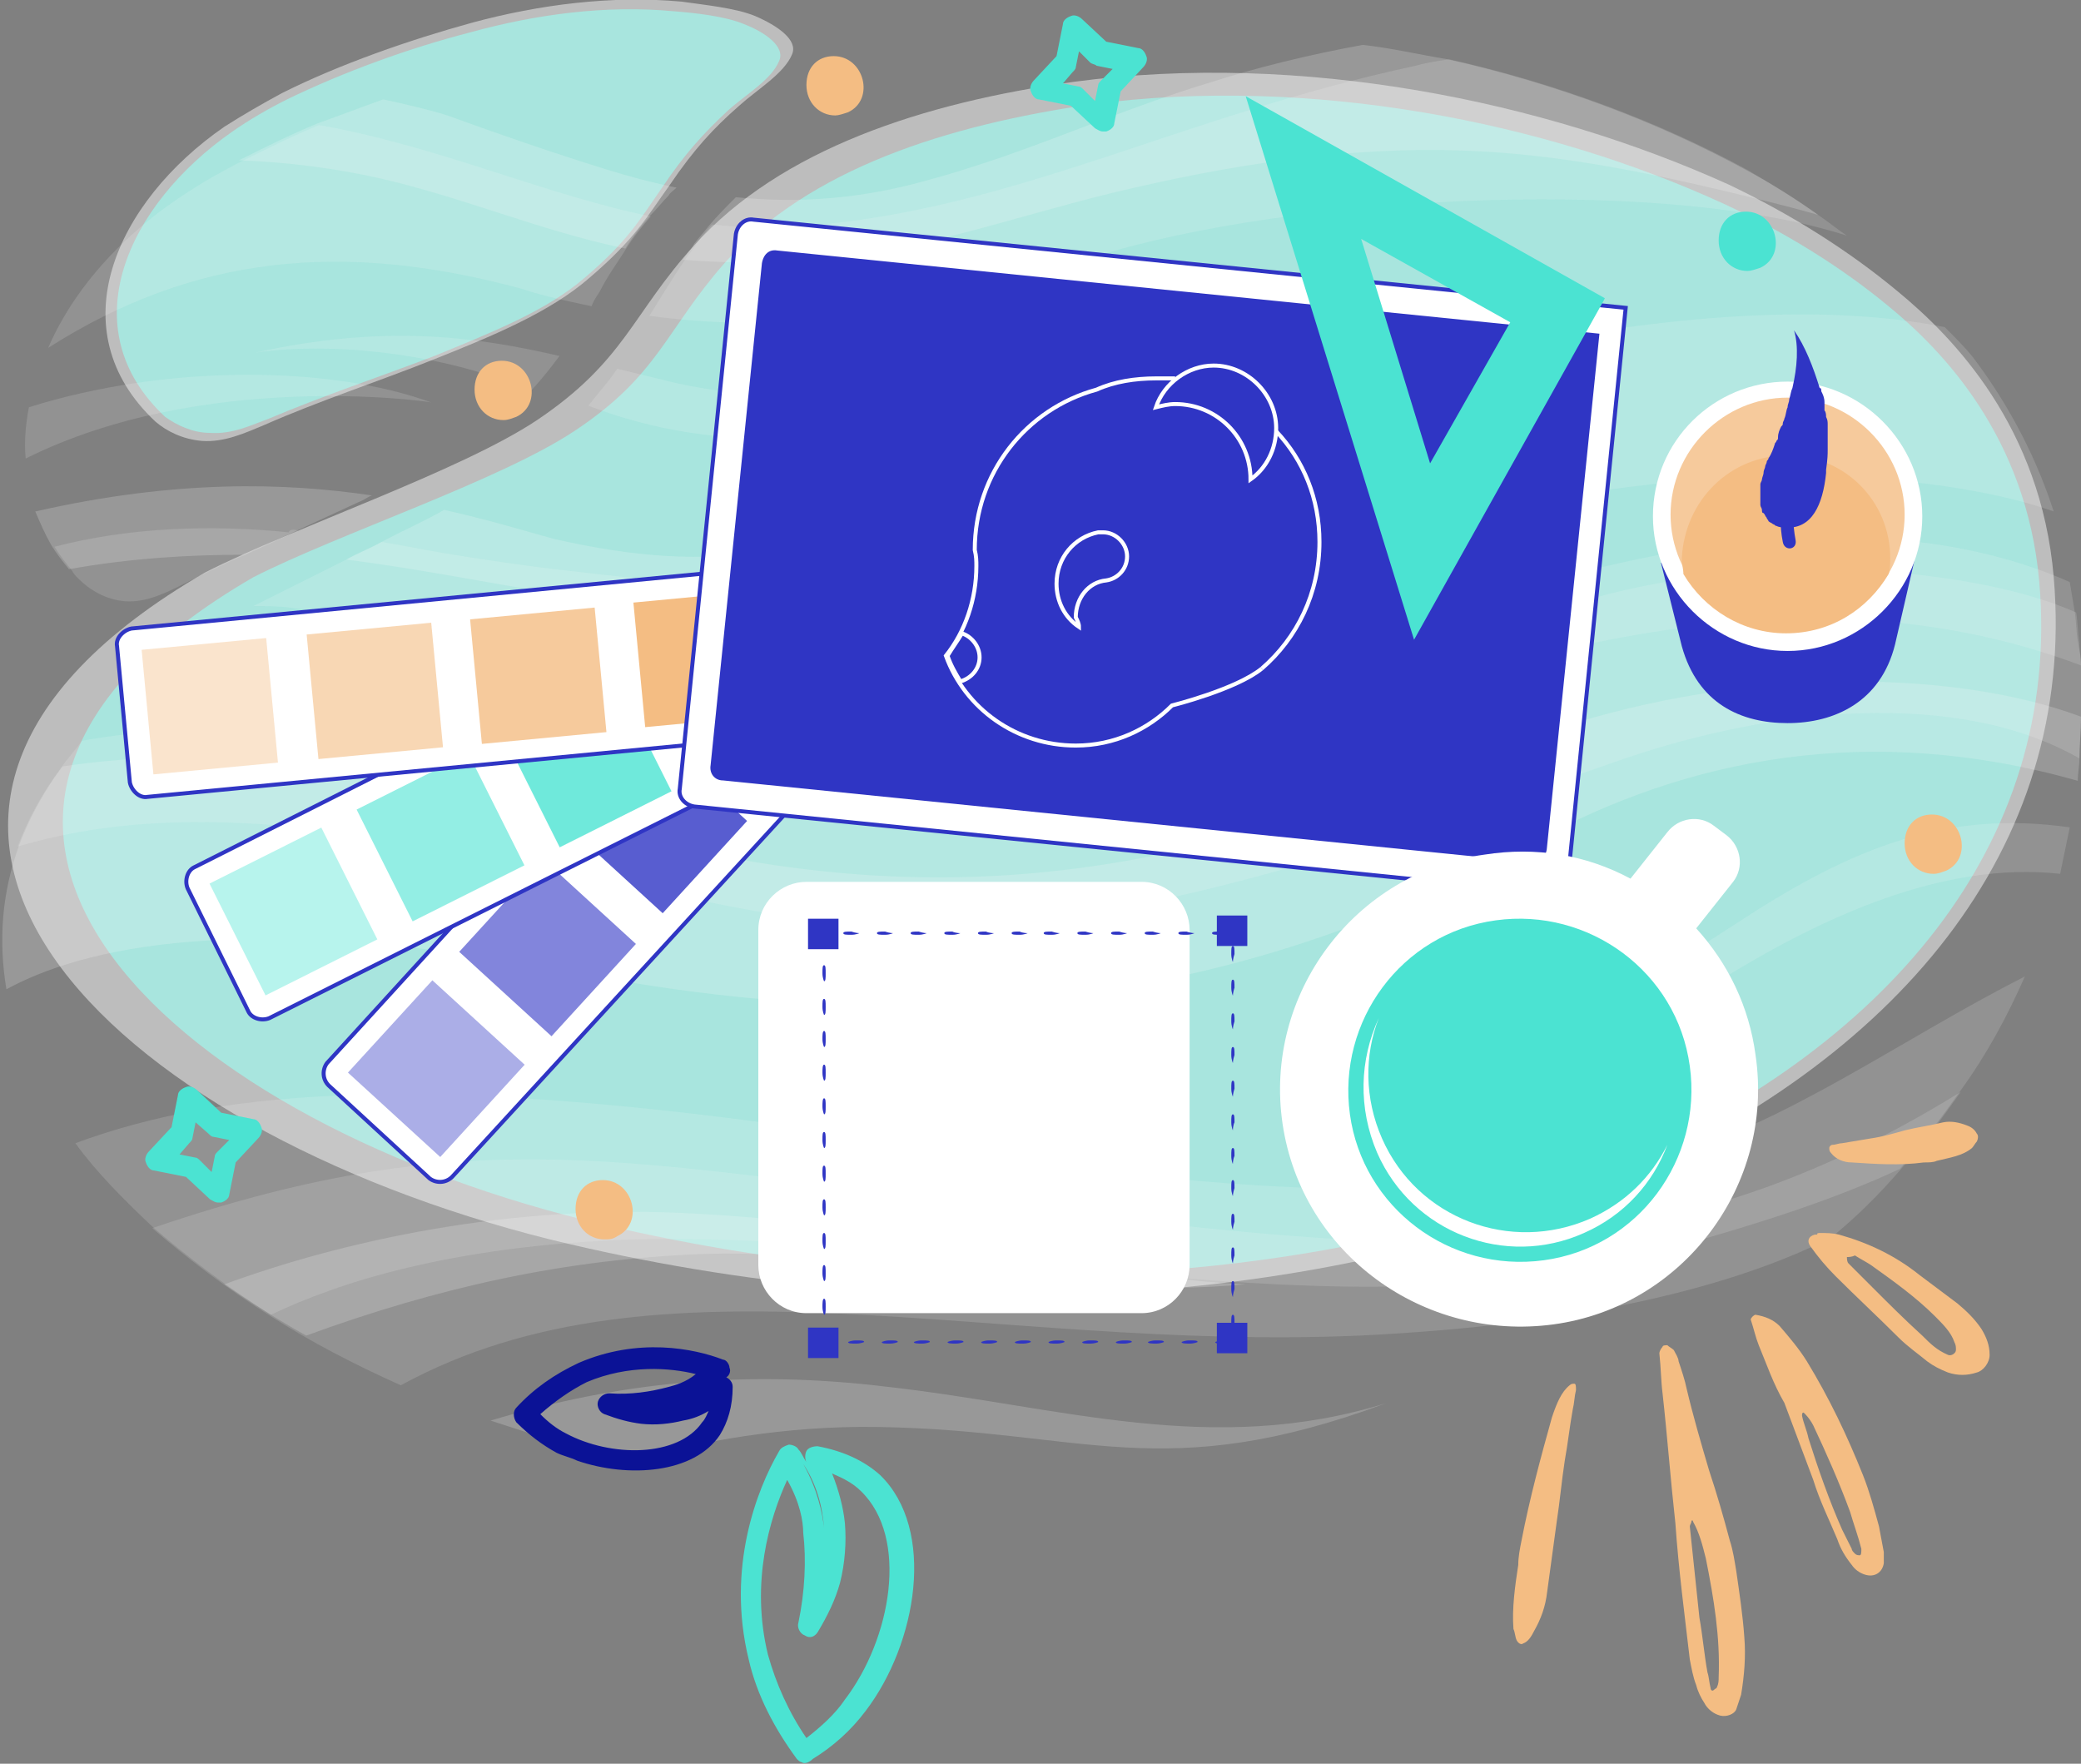 <svg xmlns="http://www.w3.org/2000/svg" xmlns:xlink="http://www.w3.org/1999/xlink" id="Calque_1" x="0px" y="0px" viewBox="0 0 129.8 110" style="enable-background:new 0 0 129.8 110;" xml:space="preserve">
<rect x="0" y="0" width="129.8" height="110" fill="#808080" stroke="none"/>
<style type="text/css">
	.st0{opacity:0.8;fill:#4BE3D2;}
	.st1{opacity:0.5;fill:#FBFBFB;}
	.st2{opacity:0.15;fill:#FBFBFB;}
	.st3{opacity:0.2;fill:#FBFBFB;}
	.st4{fill:#FFFFFF;stroke:#2F35C4;stroke-width:0.25;stroke-miterlimit:10;}
	.st5{opacity:0.4;fill:#2F35C4;}
	.st6{opacity:0.6;fill:#2F35C4;}
	.st7{opacity:0.8;fill:#2F35C4;}
	.st8{fill:#2F35C4;}
	.st9{opacity:0.4;fill:#4BE3D2;}
	.st10{opacity:0.6;fill:#4BE3D2;}
	.st11{fill:#4BE3D2;}
	.st12{opacity:0.4;fill:#F4BD83;}
	.st13{opacity:0.6;fill:#F4BD83;}
	.st14{opacity:0.8;fill:#F4BD83;}
	.st15{fill:#F4BD83;}
	.st16{fill:#FFFFFF;}
	.st17{fill:#2F35C4;stroke:#FFFFFF;stroke-width:0.25;stroke-miterlimit:10;}
	.st18{fill:none;stroke:#FFFFFF;stroke-width:0.25;stroke-miterlimit:10;}
	.st19{fill:none;stroke:#FFFFFF;stroke-width:0.25;stroke-miterlimit:10;stroke-dasharray:3,2;}
	.st20{fill-rule:evenodd;clip-rule:evenodd;fill:#FFFFFF;}
	.st21{fill-rule:evenodd;clip-rule:evenodd;fill:#4BE3D2;}
	.st22{fill-rule:evenodd;clip-rule:evenodd;fill:#2F35C4;}
	.st23{opacity:0.8;fill-rule:evenodd;clip-rule:evenodd;fill:#F4BD83;}
	.st24{fill-rule:evenodd;clip-rule:evenodd;fill:#F4BD83;}
	.st25{fill:#0B1296;}
</style>
<g>
	<path class="st0" d="M127.2,36.3c-0.8-9.1-6.1-14.5-9.4-17.2c-2.9-2.4-6.4-4.6-10.3-6.4c-11.1-5.1-25.7-8-39.4-6.2   c-9,1.3-17.6,4-22.9,9.9c-3.7,4.2-4.1,7-9.4,10.5c-4.7,3.1-14.7,6.4-20,9.1c-25.5,14.8-5.9,33.5,20.7,40.1   C83.1,87.6,130,69.1,127.2,36.3z M13.1,27c1.4,0.1,2.6-0.5,3.7-0.9c3.3-1.4,6.9-2.6,10.3-3.9c3.4-1.4,7-2.8,9.4-4.9   c2.7-2.3,3.4-3.6,4.8-5.6c1.4-2.1,2.6-3.4,4.1-4.8c1.1-1,2.7-1.9,3.2-3.1c0.4-0.9-0.9-1.8-2.2-2.3c-1.2-0.5-3.1-0.7-4.4-0.8   c-4.2-0.4-8.6,0.2-12.6,1.3c-3.9,1-8,2.5-11.5,4.2c-1.2,0.6-2.4,1.3-3.4,2c-6.6,4.6-10.1,12.3-4.2,17.8C11,26.5,12,27,13.1,27z"></path>
	<path class="st1" d="M128.1,36c-0.8-9.4-6.3-15-9.7-17.8c-3-2.5-6.6-4.8-10.6-6.7C96.3,6.3,81.2,3.2,67,5.1   c-9.4,1.3-18.3,4.2-23.7,10.2c-3.9,4.3-4.3,7.2-9.8,10.9c-4.8,3.2-15.2,6.7-20.7,9.5c-26.4,15.3-6.1,34.7,21.5,41.6   C82.5,89.1,131,70,128.1,36z M12.6,27.5c1.4,0.1,2.7-0.5,3.9-1c3.4-1.5,7.1-2.7,10.6-4.1c3.5-1.4,7.2-2.9,9.7-5.1   c2.8-2.4,3.5-3.7,5-5.8c1.5-2.2,2.7-3.5,4.3-4.9c1.1-1,2.8-2,3.3-3.2c0.4-0.9-0.9-1.8-2.3-2.4c-1.2-0.5-3.2-0.7-4.6-0.9   c-4.4-0.4-8.9,0.2-13,1.3C25.5,2.5,21.2,4,17.6,5.8c-1.3,0.7-2.5,1.4-3.6,2.1C7.2,12.6,3.6,20.6,9.7,26.3   C10.4,26.9,11.4,27.4,12.6,27.5z"></path>
	<g>
		<path class="st2" d="M18.6,33.1c-1.1,0.5-2.2,1-3.3,1.5c-1.2,0.5-2.4,1.1-3.6,1.7c-1.2,0.6-2.5,1.3-3.9,1.2    c-1.2-0.1-2.2-0.7-2.9-1.4c-0.2-0.2-0.3-0.3-0.4-0.5c-0.4-0.5-0.8-1-1.1-1.5c4.6-1.2,9.7-1.4,14.6-0.9C18.1,33,18.3,33,18.6,33.1z    "></path>
		<path class="st2" d="M128.1,31.9c-6.2-2.2-19.3-3.6-35.1,0c-30,6.9-39.6,14.7-59.6,9c-4.2-1.1-6.7-2-15.3-3    c-0.7-0.1-1.4-0.1-2.3-0.1c1.8-0.9,3.8-1.9,5.8-2.9c0.7-0.4,1.5-0.7,2.2-1.1c0.6,0.1,1.1,0.2,1.7,0.3c2.5,0.5,6.6,1.1,9.1,1.4    c4.4,0.5,7.8,1,12.1,0.6c7-0.5,15.4-4.8,24.3-7.9c8.8-3.2,33.6-11.1,50.3-7.8c0.6,0.6,1.2,1.2,1.7,1.8c0,0,0,0,0,0    C124.9,24.7,126.8,27.9,128.1,31.9z"></path>
		<path class="st3" d="M23.2,30.9c-0.3,0.1-0.5,0.3-0.8,0.4c-1.3,0.6-2.6,1.2-3.9,1.8c-1.1,0.5-2.2,1-3.3,1.5c-3.3,0-7,0.2-10.9,0.9    c-0.4-0.5-0.8-1-1.1-1.5c-0.4-0.7-0.7-1.4-1-2.1C11,29.9,17.8,30.1,23.2,30.9z"></path>
		<path class="st3" d="M84.4,24.1c-4.1,1.2-8.4,3-13,4.8c0,0,0,0,0,0c-3.6,1.5-7.8,3.2-12.9,5.3c-11.5,4.8-19.2,3.7-28.7,2    c-2.3-0.4-5.1-0.9-8.2-1.3c0.7-0.4,1.5-0.7,2.2-1.1c1.3-0.7,2.7-1.3,3.9-2c2.7,0.6,5,1.3,6.8,1.8c10.5,2.4,15.8,0.8,26.6-3.2    C71.9,26.5,84.1,24.1,84.4,24.1z"></path>
		<path class="st2" d="M126.3,60.9c-1.1,2.5-2.4,4.9-4,7.1v0c-1.2,1.7-2.4,3.3-3.8,4.9c-3.6,1.7-8.5,3.4-15.6,5.3    c-19.7,5.3-42-1.4-63.5-0.9C28.1,77.7,21.1,80,16.9,82c-2.7-1.7-5.2-3.6-7.4-5.5c-1.8-1.7-3.5-3.4-4.8-5.2    c9.2-3.4,22.3-4.6,50.4-0.2c16.6,2.6,33.4,4.8,48.6,1.1C111.1,70.3,118.6,64.8,126.3,60.9z"></path>
		<path class="st3" d="M129.8,44.7c0,0.9-0.1,1.8-0.1,2.6c0,0.5-0.1,0.9-0.1,1.4c-13-3.7-24.4-1.4-33.9,3.8    c-14.6,8-33,13.3-59.6,8.2c-21.3-4.1-31.1-1.5-35.7,1c-0.5-3-0.3-6,0.8-9c0.6-1.6,1.5-3.3,2.7-4.9c6.8-1,17.4-1.2,31.5,3.2    c26.5,8.1,42.5,1.4,60.4-5.1C107.8,41.6,121.5,41.6,129.8,44.7z"></path>
		<path class="st2" d="M129.8,44.7c0,0.9-0.1,1.8-0.1,2.6c-7.5-4.3-19.1-3.3-29.2,0.3c-28.3,9.9-39.6,12.2-56.6,8.6    c-17.9-3.8-31-6.9-42.8-3.4c0.6-1.6,1.5-3.3,2.7-4.9c0.4-0.6,0.9-1.1,1.3-1.7v0c14.4-2.5,31,1,44.1,2.6c4.7,0.6,8.9,0.9,12.4,0.7    c15.1-1,20.5-7.3,37.8-12.2c10.7-3,23.8-1.9,30.1,0.9c0.1,0.6,0.1,1.3,0.2,1.9c0,0.5,0.1,0.9,0.1,1.4    C129.8,42.6,129.8,43.6,129.8,44.7z"></path>
		<path class="st2" d="M129.8,41.5C110.7,34.3,91,42,74.5,47.6c-14.8,5-23.2,2.2-25.4,1.2c-0.4-0.2-0.6-0.3-0.6-0.3    c16.2,3.4,28.9-5.6,42-10.3c11.7-4.2,26.8-7.1,38.6-1.9c0.1,0.6,0.2,1.2,0.3,1.8c0.1,0.6,0.1,1.3,0.2,1.9    C129.7,40.6,129.8,41,129.8,41.5z"></path>
		<path class="st2" d="M122.3,68.1c-1.2,1.7-2.4,3.3-3.8,4.9c-1.3,1.5-2.7,2.9-4.3,4.2c-5.8,2.9-14.9,5.4-29.4,6.1    c-23.3,1-43.7-5.7-59.8,3.1c-2.9-1.3-5.6-2.7-8.1-4.3c-2.7-1.7-5.2-3.6-7.4-5.5c20.5-7,30-3.9,53-1.4    C85.6,77.7,101.8,80.8,122.3,68.1z"></path>
		<path class="st3" d="M77.7,80.1c-8.2-0.3-19.7-3.6-34.2-4.4C31.7,75,21.1,77.5,14,80.1c1.6,1.1,3.3,2.2,5.1,3.2    c8.2-3,16.2-4.8,25-5.1C54.6,77.9,65.6,81.2,77.7,80.1z"></path>
		<path class="st2" d="M34.9,22.2c-0.6,0.8-0.9,1.2-1.8,2.2c-4.6-2.1-11.8-3.2-17.2-2.4C24,20.2,29.7,21,34.9,22.2z"></path>
		<path class="st2" d="M78,17.6c-6.6,0-12.5,6.1-23.8,8.9c-6.3,1.6-12.6,0.7-17.5-1.2c0.7-0.9,1.2-1.4,1.8-2.3    c1.2,0.3,2.5,0.6,3.7,0.9c8.4,1.8,11.3-0.2,22.1-4S78,17.6,78,17.6z"></path>
		<path class="st3" d="M37.6,10.5c1.6,0.5,3.1,0.9,4.6,1.2c-0.2,0.2-0.4,0.3-0.5,0.5c-0.4,0.4-0.7,0.8-1.1,1.2    c-0.6,0.7-1.1,1.3-1.6,2.1c-5.3-1.1-10.1-3.2-15.4-4.4c-2.7-0.6-5.7-1-8.7-1.1c1.6-0.8,3.2-1.6,4.9-2.3c1.4-0.5,2.7-1,4.1-1.5    c1.4,0.3,2.7,0.6,4,1C31.2,8.4,34.4,9.5,37.6,10.5z"></path>
		<path class="st3" d="M113.4,13.4c-2.1-0.6-4.2-1.1-6.3-1.6c-5.1-1.2-10.3-2.2-15.6-2.4c-7.5-0.3-14.9,0.9-22,2.6    c-6.6,1.6-12.7,3.9-19.7,4.3c-2.4,0.1-4.8,0.1-7.2-0.1c0.2-0.3,0.5-0.6,0.7-1c0.3-0.4,0.6-0.7,0.9-1.1c0.5-0.6,1.1-1.2,1.7-1.8    c4,0.4,7.9,0.1,12.1-1.1c1.5-0.4,3-0.9,4.5-1.4c4.3-1.5,8.5-3.3,12.8-4.6c3.1-1,6.4-1.8,9.7-2.4c1.8,0.2,3.5,0.6,5.3,0.9    c6.7,1.5,13.1,3.9,18.6,6.9C110.6,11.5,112,12.4,113.4,13.4z"></path>
		<path class="st2" d="M40.6,13.5c-0.6,0.7-1.1,1.3-1.6,2.1c-0.5,0.8-1.1,1.6-1.6,2.6c-0.2,0.3-0.4,0.6-0.5,0.9    c-1.4-0.3-2.9-0.6-4.4-1.1C21.4,15,12.1,15.9,3,21.7c1.3-3,3.5-5.7,6.2-7.9c1.1-0.9,2.3-1.7,3.6-2.5c0.7-0.4,1.4-0.8,2.2-1.2    c1.6-0.8,3.2-1.6,4.9-2.3C27.3,9.1,33.8,12.1,40.6,13.5z"></path>
		<path class="st2" d="M115.2,14.7c-12.1-3.9-36.4-2.4-48.1,1.7c-9,3.2-17.6,4.5-26.6,3.3c0.7-1.1,1.4-2.3,2.3-3.6    c0.2-0.3,0.5-0.6,0.7-1c0.3-0.4,0.6-0.7,0.9-1.1c1.9,0.2,3.8,0.3,5.7,0.1c13.2-1,23.3-6.8,38.2-10c0.7-0.2,1.4-0.3,2.1-0.4    c6.7,1.5,13.1,3.9,18.6,6.9c1.5,0.9,3,1.8,4.4,2.8C114,13.8,114.6,14.3,115.2,14.7z"></path>
		<path class="st2" d="M129.1,51.6c-0.2,1-0.4,1.9-0.6,2.9c-7.3-0.8-14.8,2.7-21,6.5c-9.4,5.8-18.2,3.9-18.2,3.9    c9.6-0.6,12.1-2.9,19.3-7.5C115.5,52.9,121.4,50.5,129.1,51.6z"></path>
		<path class="st3" d="M86.5,87.5c-14,5.2-18.9,1.7-31.7,1.5c-5.8-0.1-11.2,0.9-15.5,2.1c0,0,0,0,0,0c-1.7-0.4-3.3-0.9-5-1.3    c-1.2-0.4-2.5-0.8-3.7-1.2c8-2.4,15.8-3.2,24.8-2.1C66.1,87.7,75.6,90.9,86.5,87.5z"></path>
		<path class="st2" d="M26.9,25.1c-0.4-0.1-14.3-2-25.3,3.5c-0.1-1.1,0-2.1,0.2-3.2v0C10.4,22.7,20.6,22.8,26.9,25.1z"></path>
	</g>
	<g>
		<g>
			<g>
				<g>
					<path class="st4" d="M47.8,36.3l7.1,6.5c0.4,0.4,0.4,1,0.1,1.4L28.2,73.4c-0.4,0.4-1,0.4-1.4,0.1l-6.3-5.8       c-0.4-0.4-0.4-1-0.1-1.4L47.8,36.3z"></path>
				</g>
				
					<rect x="23.3" y="62.7" transform="matrix(-0.738 -0.675 0.675 -0.738 2.332 134.161)" class="st5" width="7.8" height="7.8"></rect>
				
					<rect x="30.2" y="55.1" transform="matrix(-0.738 -0.675 0.675 -0.738 19.495 125.678)" class="st6" width="7.8" height="7.8"></rect>
				
					<rect x="37.2" y="47.6" transform="matrix(-0.738 -0.675 0.675 -0.738 36.658 117.196)" class="st7" width="7.8" height="7.8"></rect>
				
					<rect x="44.1" y="40" transform="matrix(-0.738 -0.675 0.675 -0.738 53.822 108.713)" class="st8" width="7.8" height="7.8"></rect>
			</g>
		</g>
		<g>
			<g>
				<g>
					<path class="st4" d="M48.4,35.8l4.3,8.6c0.2,0.5,0,1.1-0.4,1.3L16.8,63.5c-0.5,0.2-1.1,0-1.3-0.4l-3.8-7.7       c-0.2-0.5,0-1.1,0.4-1.3L48.4,35.8z"></path>
				</g>
				
					<rect x="14.4" y="52.9" transform="matrix(-0.448 -0.894 0.894 -0.448 -24.279 98.655)" class="st9" width="7.8" height="7.8"></rect>
				
					<rect x="23.6" y="48.3" transform="matrix(-0.448 -0.894 0.894 -0.448 -6.87 100.201)" class="st10" width="7.8" height="7.8"></rect>
				
					<rect x="32.8" y="43.7" transform="matrix(-0.448 -0.894 0.894 -0.448 10.538 101.747)" class="st0" width="7.8" height="7.8"></rect>
				
					<rect x="41.9" y="39.1" transform="matrix(-0.448 -0.894 0.894 -0.448 27.946 103.293)" class="st11" width="7.8" height="7.8"></rect>
			</g>
		</g>
		<g>
			<g>
				<g>
					<path class="st4" d="M48.8,35.3l0.9,9.5c0.1,0.5-0.4,1-0.9,1.1L9.2,49.7c-0.5,0.1-1-0.4-1.1-0.9l-0.8-8.5       c-0.1-0.5,0.4-1,0.9-1.1L48.8,35.3z"></path>
				</g>
				
					<rect x="9.2" y="40.1" transform="matrix(-9.429130e-02 -0.996 0.996 -9.429130e-02 -29.503 61.242)" class="st12" width="7.8" height="7.8"></rect>
				
					<rect x="19.4" y="39.2" transform="matrix(-9.429139e-02 -0.996 0.996 -9.429139e-02 -17.351 70.361)" class="st13" width="7.8" height="7.8"></rect>
				
					<rect x="29.6" y="38.2" transform="matrix(-9.428870e-02 -0.996 0.996 -9.428870e-02 -5.199 79.48)" class="st14" width="7.8" height="7.8"></rect>
				
					<rect x="39.9" y="37.2" transform="matrix(-9.429139e-02 -0.996 0.996 -9.429139e-02 6.954 88.599)" class="st15" width="7.8" height="7.8"></rect>
			</g>
		</g>
	</g>
	<g>
		<g>
			<g>
				<g>
					
						<rect x="44.2" y="16.5" transform="matrix(0.995 0.101 -0.101 0.995 3.875 -7.087)" class="st16" width="55.3" height="36.4"></rect>
					<path class="st4" d="M42.4,49.2l3.5-34.6c0.1-0.6,0.6-1,1.1-0.9l54.4,5.5l-3.6,35.6c-0.1,0.6-0.6,1-1.1,0.9l-53.4-5.4       C42.7,50.2,42.3,49.7,42.4,49.2z"></path>
				</g>
				<path class="st17" d="M44.2,47.7l3.2-31.3c0.1-0.6,0.5-1,1.1-0.9l51.4,5.2l-3.3,32.3c-0.1,0.6-0.5,1-1.1,0.9l-50.4-5.1      C44.5,48.8,44.1,48.3,44.2,47.7z"></path>
			</g>
		</g>
		<g>
			<path class="st11" d="M88.2,39.4l11.6-20.7L78,6.5L88.2,39.4z M89.2,29.4l-4.6-15l9.9,5.6L89.2,29.4z"></path>
			<path class="st11" d="M88.2,39.9L77.7,6l22.4,12.6l-0.1,0.2L88.2,39.9z M78.4,6.9l9.9,32l11.3-20.1L78.4,6.9z M89.2,29.9L84.2,14     l10.5,5.9L89.2,29.9z M84.9,14.9l4.3,14l5-8.8L84.9,14.9z"></path>
		</g>
		<g>
			<g>
				<g>
					<path class="st18" d="M79.6,26.9c1.7,1.8,2.7,4.2,2.7,6.9c0,3.2-1.4,6-3.6,7.9"></path>
					<path class="st18" d="M78.7,41.7C77.1,43,73.1,44,73.1,44c-1.5,1.5-3.6,2.5-6,2.5c-3.7,0-6.9-2.3-8.1-5.6l0,0       c1.2-1.5,1.9-3.5,1.9-5.6c0-0.3,0-0.6-0.1-1c0-4.8,3.2-8.8,7.6-10c1.1-0.5,2.4-0.7,3.7-0.7c0.3,0,0.8,0,1.2,0"></path>
				</g>
				<path class="st19" d="M62.2,33.9"></path>
				<path class="st18" d="M60,39.5c0.6,0.2,1.1,0.8,1.1,1.5c0,0.7-0.5,1.3-1.2,1.5c-0.3-0.5-0.6-1-0.8-1.6l0,0      C59.4,40.4,59.7,40,60,39.5z"></path>
				<path class="st18" d="M72.1,25.4c0.5-1.5,2-2.6,3.6-2.6c2.1,0,3.9,1.8,3.9,3.9c0,1.3-0.6,2.5-1.6,3.2c0-2.6-2.1-4.7-4.7-4.7      C72.9,25.2,72.5,25.3,72.1,25.4z"></path>
				<path class="st18" d="M67.3,39.1c-0.9-0.6-1.4-1.6-1.4-2.7c0-1.6,1.1-2.9,2.6-3.2c0,0,0.2,0,0.3,0c0.8,0,1.5,0.7,1.5,1.5      c0,0.8-0.6,1.4-1.3,1.5c-1.1,0.1-1.9,1.1-1.9,2.3C67.2,38.7,67.3,38.9,67.3,39.1z"></path>
			</g>
		</g>
	</g>
	<g>
		<path class="st16" d="M71.2,81.9H50.3c-1.7,0-3-1.4-3-3V58c0-1.7,1.4-3,3-3h20.9c1.7,0,3,1.4,3,3v20.9    C74.2,80.5,72.9,81.9,71.2,81.9z"></path>
	</g>
	<g>
		<g>
			<g>
				<g>
					<path class="st8" d="M75.8,83.7c0,0,0.2-0.1,0.5-0.1c0.3,0,0.5,0,0.5,0.1c0,0-0.2,0.1-0.5,0.1C76,83.8,75.8,83.8,75.8,83.7z"></path>
				</g>
			</g>
			<g>
				<g>
					<path class="st8" d="M73.7,83.7c0,0,0.2-0.1,0.5-0.1c0.3,0,0.5,0,0.5,0.1c0,0-0.2,0.1-0.5,0.1C74,83.8,73.7,83.8,73.7,83.7z"></path>
				</g>
			</g>
			<g>
				<g>
					<path class="st8" d="M71.6,83.7c0,0,0.2-0.1,0.5-0.1c0.3,0,0.5,0,0.5,0.1c0,0-0.2,0.1-0.5,0.1C71.9,83.8,71.6,83.8,71.6,83.7z"></path>
				</g>
			</g>
			<g>
				<g>
					<path class="st8" d="M69.6,83.7c0,0,0.2-0.1,0.5-0.1c0.3,0,0.5,0,0.5,0.1c0,0-0.2,0.1-0.5,0.1C69.8,83.8,69.6,83.8,69.6,83.7z"></path>
				</g>
			</g>
			<g>
				<g>
					<path class="st8" d="M67.5,83.7c0,0,0.2-0.1,0.5-0.1c0.3,0,0.5,0,0.5,0.1c0,0-0.2,0.1-0.5,0.1C67.7,83.8,67.5,83.8,67.5,83.7z"></path>
				</g>
			</g>
			<g>
				<g>
					<path class="st8" d="M65.4,83.7c0,0,0.2-0.1,0.5-0.1c0.3,0,0.5,0,0.5,0.1c0,0-0.2,0.1-0.5,0.1C65.6,83.8,65.4,83.8,65.4,83.7z"></path>
				</g>
			</g>
			<g>
				<g>
					<path class="st8" d="M63.3,83.7c0,0,0.2-0.1,0.5-0.1c0.3,0,0.5,0,0.5,0.1c0,0-0.2,0.1-0.5,0.1C63.5,83.8,63.3,83.8,63.3,83.7z"></path>
				</g>
			</g>
			<g>
				<g>
					<path class="st8" d="M61.2,83.7c0,0,0.2-0.1,0.5-0.1c0.3,0,0.5,0,0.5,0.1c0,0-0.2,0.1-0.5,0.1C61.4,83.8,61.2,83.8,61.2,83.7z"></path>
				</g>
			</g>
			<g>
				<g>
					<path class="st8" d="M59.1,83.7c0,0,0.2-0.1,0.5-0.1c0.3,0,0.5,0,0.5,0.1c0,0-0.2,0.1-0.5,0.1C59.4,83.8,59.1,83.8,59.1,83.7z"></path>
				</g>
			</g>
			<g>
				<g>
					<path class="st8" d="M57,83.7c0,0,0.2-0.1,0.5-0.1c0.3,0,0.5,0,0.5,0.1c0,0-0.2,0.1-0.5,0.1C57.3,83.8,57,83.8,57,83.7z"></path>
				</g>
			</g>
			<g>
				<g>
					<path class="st8" d="M55,83.7c0,0,0.2-0.1,0.5-0.1c0.3,0,0.5,0,0.5,0.1c0,0-0.2,0.1-0.5,0.1C55.2,83.8,55,83.8,55,83.7z"></path>
				</g>
			</g>
			<g>
				<g>
					<path class="st8" d="M52.9,83.7c0,0,0.2-0.1,0.5-0.1c0.3,0,0.5,0,0.5,0.1c0,0-0.2,0.1-0.5,0.1C53.1,83.8,52.9,83.8,52.9,83.7z"></path>
				</g>
			</g>
			<g>
				<g>
					<path class="st8" d="M51.4,83.1c0.1,0,0.1,0.2,0.1,0.5c0,0,0,0.1,0,0.1l-0.1-0.1c0.3,0,0.4,0,0.4,0.1c0,0-0.2,0.1-0.4,0.1       l-0.1,0l0-0.1c0,0,0-0.1,0-0.1C51.3,83.4,51.3,83.1,51.4,83.1z"></path>
				</g>
			</g>
			<g>
				<g>
					<path class="st8" d="M51.4,81c0.1,0,0.1,0.2,0.1,0.5c0,0.3,0,0.5-0.1,0.5c0,0-0.1-0.2-0.1-0.5C51.3,81.3,51.3,81,51.4,81z"></path>
				</g>
			</g>
			<g>
				<g>
					<path class="st8" d="M51.4,78.9c0.1,0,0.1,0.2,0.1,0.5c0,0.3,0,0.5-0.1,0.5c0,0-0.1-0.2-0.1-0.5C51.3,79.2,51.3,78.9,51.4,78.9       z"></path>
				</g>
			</g>
			<g>
				<g>
					<path class="st8" d="M51.4,76.9c0.1,0,0.1,0.2,0.1,0.5c0,0.3,0,0.5-0.1,0.5c0,0-0.1-0.2-0.1-0.5C51.3,77.1,51.3,76.9,51.4,76.9       z"></path>
				</g>
			</g>
			<g>
				<g>
					<path class="st8" d="M51.4,74.8c0.1,0,0.1,0.2,0.1,0.5c0,0.3,0,0.5-0.1,0.5c0,0-0.1-0.2-0.1-0.5C51.3,75,51.3,74.8,51.4,74.8z"></path>
				</g>
			</g>
			<g>
				<g>
					<path class="st8" d="M51.4,72.7c0.1,0,0.1,0.2,0.1,0.5c0,0.3,0,0.5-0.1,0.5c0,0-0.1-0.2-0.1-0.5C51.3,72.9,51.3,72.7,51.4,72.7       z"></path>
				</g>
			</g>
			<g>
				<g>
					<path class="st8" d="M51.4,70.6c0.1,0,0.1,0.2,0.1,0.5c0,0.3,0,0.5-0.1,0.5c0,0-0.1-0.2-0.1-0.5C51.3,70.8,51.3,70.6,51.4,70.6       z"></path>
				</g>
			</g>
			<g>
				<g>
					<path class="st8" d="M51.4,68.5c0.1,0,0.1,0.2,0.1,0.5c0,0.3,0,0.5-0.1,0.5c0,0-0.1-0.2-0.1-0.5C51.3,68.8,51.3,68.5,51.4,68.5       z"></path>
				</g>
			</g>
			<g>
				<g>
					<path class="st8" d="M51.4,66.4c0.1,0,0.1,0.2,0.1,0.5c0,0.3,0,0.5-0.1,0.5c0,0-0.1-0.2-0.1-0.5C51.3,66.7,51.3,66.4,51.4,66.4       z"></path>
				</g>
			</g>
			<g>
				<g>
					<path class="st8" d="M51.4,64.3c0.1,0,0.1,0.2,0.1,0.5c0,0.3,0,0.5-0.1,0.5c0,0-0.1-0.2-0.1-0.5C51.3,64.6,51.3,64.3,51.4,64.3       z"></path>
				</g>
			</g>
			<g>
				<g>
					<path class="st8" d="M51.4,62.3c0.1,0,0.1,0.2,0.1,0.5c0,0.3,0,0.5-0.1,0.5c0,0-0.1-0.2-0.1-0.5C51.3,62.5,51.3,62.3,51.4,62.3       z"></path>
				</g>
			</g>
			<g>
				<g>
					<path class="st8" d="M51.4,60.2c0.1,0,0.1,0.2,0.1,0.5c0,0.3,0,0.5-0.1,0.5c0,0-0.1-0.2-0.1-0.5C51.3,60.4,51.3,60.2,51.4,60.2       z"></path>
				</g>
			</g>
			<g>
				<g>
					<path class="st8" d="M51.5,58.2c0,0-0.1,0-0.2,0.1L51.5,58.2c-0.1,0.1-0.1,0.2-0.1,0.4c0,0.3,0,0.5-0.1,0.5       c0,0-0.1-0.2-0.1-0.5c0-0.1,0-0.3,0-0.4l0-0.1l0.1,0C51.5,58.2,51.5,58.2,51.5,58.2z"></path>
				</g>
			</g>
			<g>
				<g>
					<path class="st8" d="M53.6,58.2c0,0-0.2,0.1-0.5,0.1c-0.3,0-0.5,0-0.5-0.1c0-0.1,0.2-0.1,0.5-0.1       C53.4,58.2,53.6,58.2,53.6,58.2z"></path>
				</g>
			</g>
			<g>
				<g>
					<path class="st8" d="M55.7,58.2c0,0-0.2,0.1-0.5,0.1c-0.3,0-0.5,0-0.5-0.1c0-0.1,0.2-0.1,0.5-0.1       C55.5,58.2,55.7,58.2,55.7,58.2z"></path>
				</g>
			</g>
			<g>
				<g>
					<path class="st8" d="M57.8,58.2c0,0-0.2,0.1-0.5,0.1c-0.3,0-0.5,0-0.5-0.1c0-0.1,0.2-0.1,0.5-0.1       C57.6,58.2,57.8,58.2,57.8,58.2z"></path>
				</g>
			</g>
			<g>
				<g>
					<path class="st8" d="M59.9,58.2c0,0-0.2,0.1-0.5,0.1c-0.3,0-0.5,0-0.5-0.1c0-0.1,0.2-0.1,0.5-0.1       C59.6,58.2,59.9,58.2,59.9,58.2z"></path>
				</g>
			</g>
			<g>
				<g>
					<path class="st8" d="M62,58.2c0,0-0.2,0.1-0.5,0.1c-0.3,0-0.5,0-0.5-0.1c0-0.1,0.2-0.1,0.5-0.1C61.7,58.2,62,58.2,62,58.2z"></path>
				</g>
			</g>
			<g>
				<g>
					<path class="st8" d="M64.1,58.2c0,0-0.2,0.1-0.5,0.1c-0.3,0-0.5,0-0.5-0.1c0-0.1,0.2-0.1,0.5-0.1       C63.8,58.2,64.1,58.2,64.1,58.2z"></path>
				</g>
			</g>
			<g>
				<g>
					<path class="st8" d="M66.1,58.2c0,0-0.2,0.1-0.5,0.1c-0.3,0-0.5,0-0.5-0.1c0-0.1,0.2-0.1,0.5-0.1       C65.9,58.2,66.1,58.2,66.1,58.2z"></path>
				</g>
			</g>
			<g>
				<g>
					<path class="st8" d="M68.2,58.2c0,0-0.2,0.1-0.5,0.1c-0.3,0-0.5,0-0.5-0.1c0-0.1,0.2-0.1,0.5-0.1C68,58.2,68.2,58.2,68.2,58.2z       "></path>
				</g>
			</g>
			<g>
				<g>
					<path class="st8" d="M70.3,58.2c0,0-0.2,0.1-0.5,0.1c-0.3,0-0.5,0-0.5-0.1c0-0.1,0.2-0.1,0.5-0.1       C70.1,58.2,70.3,58.2,70.3,58.2z"></path>
				</g>
			</g>
			<g>
				<g>
					<path class="st8" d="M72.4,58.2c0,0-0.2,0.1-0.5,0.1c-0.3,0-0.5,0-0.5-0.1c0-0.1,0.2-0.1,0.5-0.1       C72.2,58.2,72.4,58.2,72.4,58.2z"></path>
				</g>
			</g>
			<g>
				<g>
					<path class="st8" d="M74.5,58.2c0,0-0.2,0.1-0.5,0.1c-0.3,0-0.5,0-0.5-0.1c0-0.1,0.2-0.1,0.5-0.1       C74.3,58.2,74.5,58.2,74.5,58.2z"></path>
				</g>
			</g>
			<g>
				<g>
					<path class="st8" d="M76.6,58.2c0,0-0.2,0.1-0.5,0.1c-0.3,0-0.5,0-0.5-0.1c0-0.1,0.2-0.1,0.5-0.1       C76.3,58.2,76.6,58.2,76.6,58.2z"></path>
				</g>
			</g>
			<g>
				<g>
					<path class="st8" d="M76.9,60c0,0-0.1-0.2-0.1-0.5c0-0.3,0-0.5,0.1-0.5c0.1,0,0.1,0.2,0.1,0.5C76.9,59.8,76.9,60,76.9,60z"></path>
				</g>
			</g>
			<g>
				<g>
					<path class="st8" d="M76.9,62.1c0,0-0.1-0.2-0.1-0.5c0-0.3,0-0.5,0.1-0.5c0.1,0,0.1,0.2,0.1,0.5C76.9,61.9,76.9,62.1,76.9,62.1       z"></path>
				</g>
			</g>
			<g>
				<g>
					<path class="st8" d="M76.9,64.2c0,0-0.1-0.2-0.1-0.5c0-0.3,0-0.5,0.1-0.5c0.1,0,0.1,0.2,0.1,0.5C76.9,64,76.9,64.2,76.9,64.2z"></path>
				</g>
			</g>
			<g>
				<g>
					<path class="st8" d="M76.9,66.3c0,0-0.1-0.2-0.1-0.5c0-0.3,0-0.5,0.1-0.5c0.1,0,0.1,0.2,0.1,0.5C76.9,66.1,76.9,66.3,76.9,66.3       z"></path>
				</g>
			</g>
			<g>
				<g>
					<path class="st8" d="M76.9,68.4c0,0-0.1-0.2-0.1-0.5c0-0.3,0-0.5,0.1-0.5c0.1,0,0.1,0.2,0.1,0.5C76.9,68.2,76.9,68.4,76.9,68.4       z"></path>
				</g>
			</g>
			<g>
				<g>
					<path class="st8" d="M76.9,70.5c0,0-0.1-0.2-0.1-0.5c0-0.3,0-0.5,0.1-0.5c0.1,0,0.1,0.2,0.1,0.5C76.9,70.2,76.9,70.5,76.9,70.5       z"></path>
				</g>
			</g>
			<g>
				<g>
					<path class="st8" d="M76.9,72.6c0,0-0.1-0.2-0.1-0.5c0-0.3,0-0.5,0.1-0.5c0.1,0,0.1,0.2,0.1,0.5C76.9,72.3,76.9,72.6,76.9,72.6       z"></path>
				</g>
			</g>
			<g>
				<g>
					<path class="st8" d="M76.9,74.6c0,0-0.1-0.2-0.1-0.5c0-0.3,0-0.5,0.1-0.5c0.1,0,0.1,0.2,0.1,0.5C76.9,74.4,76.9,74.6,76.9,74.6       z"></path>
				</g>
			</g>
			<g>
				<g>
					<path class="st8" d="M76.9,76.7c0,0-0.1-0.2-0.1-0.5c0-0.3,0-0.5,0.1-0.5c0.1,0,0.1,0.2,0.1,0.5C76.9,76.5,76.9,76.7,76.9,76.7       z"></path>
				</g>
			</g>
			<g>
				<g>
					<path class="st8" d="M76.9,78.8c0,0-0.1-0.2-0.1-0.5c0-0.3,0-0.5,0.1-0.5c0.1,0,0.1,0.2,0.1,0.5C76.9,78.6,76.9,78.8,76.9,78.8       z"></path>
				</g>
			</g>
			<g>
				<g>
					<path class="st8" d="M76.9,80.9c0,0-0.1-0.2-0.1-0.5c0-0.3,0-0.5,0.1-0.5c0.1,0,0.1,0.2,0.1,0.5C76.9,80.7,76.9,80.9,76.9,80.9       z"></path>
				</g>
			</g>
			<g>
				<g>
					<path class="st8" d="M76.9,83c0,0-0.1-0.2-0.1-0.5c0-0.3,0-0.5,0.1-0.5c0.1,0,0.1,0.2,0.1,0.5C76.9,82.8,76.9,83,76.9,83z"></path>
				</g>
			</g>
		</g>
		<g>
			<rect x="75.9" y="82.5" class="st8" width="1.9" height="1.9"></rect>
		</g>
		<g>
			<rect x="50.4" y="82.8" class="st8" width="1.9" height="1.9"></rect>
		</g>
		<g>
			<rect x="75.9" y="57.1" class="st8" width="1.9" height="1.9"></rect>
		</g>
		<g>
			<rect x="50.4" y="57.3" class="st8" width="1.9" height="1.9"></rect>
		</g>
	</g>
	<g>
		<path class="st20" d="M101.7,54.8l2.3-2.9c0.7-0.9,2-1.1,2.9-0.4l0.8,0.6c0.9,0.7,1.1,2,0.4,2.9l-2.3,2.9c2,2.2,3.3,4.9,3.7,7.9    c1.2,8.1-4.5,15.7-12.6,16.8S81.2,78.2,80,70.1s4.5-15.7,12.6-16.8C95.8,52.8,98.9,53.3,101.7,54.8L101.7,54.8z"></path>
		<path class="st21" d="M84.2,69.5c-0.8-5.8,3.2-11.3,9.1-12.1c5.8-0.8,11.3,3.2,12.1,9.1c0.8,5.8-3.2,11.3-9.1,12.1    C90.4,79.4,85,75.3,84.2,69.5L84.2,69.5z"></path>
	</g>
	<g>
		<path class="st20" d="M85.9,71.9c-1.2-2.8-1.1-5.8,0.1-8.4c-0.9,2.3-0.9,5,0.2,7.5c2.2,5,8,7.2,13,5c2.2-1,3.8-2.6,4.8-4.6    c-0.9,2.4-2.7,4.4-5.2,5.5C93.9,79.1,88.1,76.9,85.9,71.9L85.9,71.9z"></path>
	</g>
	<g>
		<path class="st22" d="M119.4,35L119.4,35l-1.2,5.2c-0.9,3.6-3.8,4.9-6.7,4.9c-2.9,0-5.6-1.2-6.6-4.8l-1.3-5.2"></path>
		<path class="st20" d="M111.5,23.8c4.6,0,8.4,3.8,8.4,8.4c0,4.6-3.8,8.4-8.4,8.4c-4.6,0-8.4-3.8-8.4-8.4    C103.1,27.5,106.9,23.8,111.5,23.8L111.5,23.8z"></path>
		<path class="st23" d="M111.5,24.8c4,0,7.3,3.3,7.3,7.3c0,4-3.3,7.3-7.3,7.3c-4,0-7.3-3.3-7.3-7.3    C104.2,28.1,107.5,24.8,111.5,24.8L111.5,24.8z"></path>
		<path class="st24" d="M111.5,28.4c3.6,0,6.4,2.9,6.4,6.4c0,0.3,0,0.7-0.1,1c-1.3,2.2-3.6,3.7-6.4,3.7c-2.7,0-5.1-1.5-6.4-3.7    c0-0.3-0.1-0.6-0.1-1C105.1,31.2,107.9,28.4,111.5,28.4L111.5,28.4z"></path>
		<path class="st22" d="M112.2,30.9c-0.4,1-0.4,1.7-0.2,2.8c0.1,0.6-0.7,0.7-0.8,0.1c-0.2-1-0.2-2.1,0.2-3.1    C111.6,30.1,112.4,30.3,112.2,30.9L112.2,30.9z"></path>
		<path class="st22" d="M114,28.1c0,0,0-0.1,0-0.1c0-0.1,0-0.2,0-0.3c0-0.2,0-0.4,0-0.6c0-0.1,0-0.2,0-0.3c0-0.1,0-0.2,0-0.3    c0-0.2,0-0.3-0.1-0.5c0-0.1,0-0.3-0.1-0.4c0,0,0,0,0,0c0-0.1,0-0.1,0-0.2c0,0,0,0,0-0.1c0,0,0,0,0,0c0-0.1,0-0.1,0-0.2    c0-0.3-0.1-0.5-0.2-0.7c0-0.1,0-0.2-0.1-0.2c0,0,0,0,0,0c-0.4-1.3-0.9-2.6-1.6-3.6c0.3,1,0.2,2.3-0.1,3.6    c-0.1,0.2-0.1,0.4-0.2,0.7c0,0.2-0.1,0.3-0.1,0.5c0,0,0,0,0,0c-0.1,0.2-0.1,0.5-0.2,0.7c0,0.1-0.1,0.2-0.1,0.3    c0,0.1,0,0.1-0.1,0.2c-0.1,0.2-0.2,0.4-0.2,0.7c0,0.1,0,0.1-0.1,0.2c0,0.1-0.1,0.1-0.1,0.2c-0.1,0.3-0.2,0.6-0.4,0.9    c0,0.1-0.1,0.1-0.1,0.2c0,0,0,0,0,0c0,0.1-0.1,0.2-0.1,0.3c0,0.1-0.1,0.2-0.1,0.4c0,0.1-0.1,0.3-0.1,0.4c0,0.1-0.1,0.2-0.1,0.3    c0,0.1,0,0.3,0,0.4c0,0.1,0,0.2,0,0.3c0,0.1,0,0.2,0,0.3c0,0.1,0,0.2,0,0.3c0,0.1,0.1,0.2,0.1,0.3c0,0.1,0,0.2,0.1,0.2    c0.1,0.1,0.1,0.2,0.2,0.3c0,0.1,0.1,0.1,0.1,0.2c0.1,0.1,0.2,0.1,0.3,0.2c0.1,0,0.1,0.1,0.2,0.1c0.2,0.1,0.4,0.1,0.6,0.1    c1.6,0.1,2.3-1.4,2.5-3.4l0-0.2c0,0,0,0,0,0C114,28.6,114,28.3,114,28.1z"></path>
	</g>
	<g>
		<path class="st15" d="M104.5,95c-0.3-2.7-0.5-5.4-0.8-8.1c-0.1-0.8-0.1-1.6-0.2-2.5c0-0.1,0.1-0.3,0.2-0.4c0-0.1,0.2-0.1,0.3-0.1    c0.1,0.1,0.3,0.2,0.4,0.3c0.1,0.2,0.3,0.5,0.3,0.7c0.2,0.6,0.4,1.2,0.5,1.7c0.4,1.7,0.9,3.4,1.4,5.1c0.5,1.5,0.9,2.9,1.3,4.4    c0.2,0.6,0.3,1.3,0.4,1.9c0.2,1.4,0.4,2.7,0.5,4.1c0.1,1.2,0,2.4-0.2,3.6c-0.1,0.3-0.2,0.6-0.3,0.9c-0.1,0.3-0.6,0.5-1,0.4    c-0.4-0.1-0.8-0.4-1-0.8c-0.2-0.3-0.4-0.7-0.5-1.1c-0.2-0.5-0.3-1.1-0.4-1.6C105.1,100.9,104.7,97.9,104.5,95z M106,100.9    c0.2,1.1,0.3,2.3,0.5,3.4c0.1,0.3,0.1,0.6,0.2,1c0,0.1,0.1,0.2,0.2,0.1c0.1-0.1,0.2-0.1,0.2-0.2c0.1-0.2,0.1-0.4,0.1-0.6    c0.1-2.5-0.3-4.9-0.8-7.4c-0.2-0.8-0.4-1.6-0.8-2.3c0-0.1-0.1-0.1-0.1,0c0,0.1-0.1,0.2-0.1,0.3C105.6,97.1,105.8,99,106,100.9z"></path>
		<path class="st15" d="M109.7,83.9c-0.2-0.5-0.3-1-0.5-1.6c0-0.1,0.2-0.3,0.3-0.3c0.6,0.1,1.1,0.3,1.5,0.7c0.6,0.7,1.2,1.4,1.7,2.2    c1.4,2.3,2.5,4.6,3.5,7.1c0.4,1,0.7,2.1,1,3.2c0.1,0.5,0.2,1.1,0.3,1.6c0,0.2,0,0.4,0,0.7c-0.1,0.6-0.6,0.9-1.2,0.7    c-0.3-0.1-0.6-0.3-0.8-0.6c-0.4-0.5-0.7-1-0.9-1.6c-0.5-1.2-1.1-2.4-1.5-3.7c-0.6-1.6-1.2-3.2-1.8-4.8    C110.6,86.3,110.2,85.1,109.7,83.9z M116.1,96.6c-0.2-0.8-0.5-1.6-0.7-2.3c-0.7-1.9-1.5-3.7-2.3-5.4c-0.1-0.2-0.3-0.5-0.5-0.7    c0,0-0.1-0.1-0.1-0.1c-0.1,0-0.1,0.1-0.1,0.2c0.1,0.5,0.3,0.9,0.4,1.4c0.6,1.9,1.3,3.9,2.1,5.7c0.2,0.4,0.4,0.8,0.6,1.2    c0,0.1,0.1,0.2,0.2,0.3c0.1,0.1,0.2,0.1,0.3,0.1C116.1,97,116.1,96.8,116.1,96.6z"></path>
		<path class="st15" d="M113.5,76.9c0.4,0,0.8,0,1.2,0.1c1.8,0.5,3.5,1.3,5,2.5c0.8,0.6,1.6,1.2,2.4,1.8c0.6,0.5,1.1,1,1.5,1.6    c0.3,0.5,0.5,1,0.5,1.6c0,0.5-0.4,1-0.8,1.1c-0.6,0.2-1.2,0.2-1.8,0c-0.5-0.2-0.9-0.4-1.3-0.7c-0.6-0.5-1.2-0.9-1.8-1.5    c-1.3-1.3-2.6-2.5-3.9-3.8c-0.6-0.6-1.1-1.2-1.6-1.9c-0.2-0.3-0.1-0.6,0.3-0.7c0.1,0,0.1,0,0.2,0C113.3,77,113.3,76.9,113.5,76.9z     M115.2,78.4C115,78.3,115,78.3,115.2,78.4C115.1,78.4,115.1,78.4,115.2,78.4c0,0.1,0,0.3,0.1,0.4c0.5,0.5,1,1,1.5,1.5    c1,1,2,2,3.1,3c0.5,0.5,0.9,0.9,1.6,1.2c0.2,0.1,0.5-0.1,0.5-0.3c0-0.2,0-0.3-0.1-0.5c-0.2-0.6-0.7-1.1-1.2-1.6    c-1.2-1.2-2.6-2.2-4-3.2c-0.3-0.2-0.7-0.4-1-0.6C115.5,78.4,115.3,78.4,115.2,78.4z"></path>
		<path class="st15" d="M120,72.5c-1.5,0.2-3,0.1-4.5,0c-0.5,0-1-0.2-1.3-0.6c-0.1-0.1-0.1-0.2-0.1-0.3c0-0.1,0.1-0.2,0.2-0.2    c0.2,0,0.4-0.1,0.6-0.1c0.6-0.1,1.2-0.2,1.8-0.3c0.7-0.1,1.4-0.3,2.1-0.5c0.8-0.2,1.6-0.3,2.4-0.5c0.5-0.1,1,0,1.5,0.2    c0.3,0.1,0.5,0.3,0.6,0.5c0.1,0.1,0.1,0.3,0,0.5c-0.1,0.1-0.2,0.3-0.3,0.4c-0.6,0.5-1.4,0.6-2.2,0.8    C120.6,72.5,120.3,72.5,120,72.5z"></path>
		<path class="st15" d="M94.9,96.1c0.5-2.6,1.2-5.2,1.9-7.7c0.3-0.9,0.6-1.6,1.1-2c0.1-0.1,0.2-0.1,0.3-0.1c0.1,0,0.1,0.2,0.1,0.4    c-0.1,0.4-0.1,0.8-0.2,1.2c-0.2,1.1-0.3,2.1-0.5,3.2c-0.2,1.3-0.3,2.5-0.5,3.8c-0.2,1.5-0.4,2.9-0.6,4.4c-0.1,0.9-0.4,1.7-0.8,2.4    c-0.2,0.4-0.4,0.7-0.7,0.8c-0.1,0.1-0.3,0-0.4-0.2c-0.1-0.2-0.1-0.5-0.2-0.7c-0.1-1.3,0.1-2.7,0.3-4    C94.7,97.1,94.8,96.6,94.9,96.1z"></path>
	</g>
	<g>
		<path class="st11" d="M50,109.9c-0.1,0-0.2-0.1-0.3-0.2c-1.4-1.9-2.5-4-3-6.2c-1.4-5.7,0.5-10.6,1.9-13c0.1-0.2,0.3-0.3,0.6-0.4    c0.2,0,0.5,0.1,0.6,0.3c0.2,0.2,0.3,0.5,0.5,0.8c-0.1-0.2-0.1-0.5,0-0.7c0.1-0.2,0.4-0.3,0.7-0.3c1.6,0.3,2.9,0.9,3.9,1.8    c3.5,3.4,2.3,10.5-0.9,14.7c-0.9,1.2-2,2.2-3.3,3C50.4,110,50.1,110,50,109.9z M49.1,92.3c-1.1,2.4-2.3,6.4-1.2,10.9    c0.5,1.8,1.3,3.6,2.4,5.2c0.9-0.7,1.8-1.5,2.4-2.4c2.9-3.8,4-10.1,1-13c-0.5-0.5-1.1-0.8-1.8-1.1c0.4,1,0.7,2.1,0.8,3.1l0,0    c0.1,1.2,0,2.5-0.3,3.7c-0.3,1.1-0.8,2.1-1.4,3.1c-0.2,0.3-0.5,0.4-0.8,0.2c-0.3-0.1-0.5-0.5-0.4-0.8c0.4-1.9,0.5-3.9,0.3-5.6    C50.1,94.9,49.9,93.7,49.1,92.3z M50.1,91.3C50.1,91.3,50.2,91.3,50.1,91.3c0.9,1.6,1.2,3.1,1.3,4c0,0,0,0,0,0    C51.3,93.9,50.9,92.5,50.1,91.3z"></path>
	</g>
	<g>
		<path class="st25" d="M36,91.1c-0.4-0.2-0.9-0.3-1.3-0.5c-0.9-0.5-1.7-1.1-2.5-1.9c-0.2-0.3-0.2-0.7,0-0.9    c1.1-1.2,2.4-2.1,3.9-2.8c3.7-1.6,7.2-0.9,9-0.2c0.2,0,0.4,0.3,0.4,0.5c0.1,0.2,0,0.5-0.2,0.6c0,0,0,0,0,0    c0.2,0.1,0.4,0.3,0.4,0.6c0,1.2-0.3,2.2-0.8,3C43.3,91.9,39.2,92.2,36,91.1z M33.7,88.2c0.5,0.5,1,0.9,1.6,1.2    c2.8,1.5,7,1.5,8.5-0.7c0.2-0.2,0.3-0.5,0.4-0.7c-0.5,0.3-1,0.5-1.6,0.6l0,0c-0.8,0.2-1.7,0.3-2.6,0.2c-0.8-0.1-1.5-0.3-2.3-0.6    c-0.3-0.1-0.5-0.5-0.4-0.8c0.1-0.3,0.4-0.5,0.7-0.5c1.3,0.1,2.6-0.1,3.7-0.4c0.4-0.1,1.1-0.3,1.7-0.8c-1.6-0.4-4.2-0.6-6.8,0.5    C35.6,86.7,34.6,87.4,33.7,88.2z M42.4,87.9L42.4,87.9L42.4,87.9z"></path>
	</g>
	<g>
		<path class="st11" d="M13.6,75c-0.2,0-0.3-0.1-0.5-0.2l-1.5-1.4l-2-0.4c-0.2,0-0.4-0.2-0.5-0.5c-0.1-0.2,0-0.5,0.2-0.7l1.4-1.5    l0.4-2c0-0.2,0.2-0.4,0.5-0.5c0.2-0.1,0.5,0,0.7,0.2l1.5,1.4l2,0.4c0.2,0,0.4,0.2,0.5,0.5c0.1,0.2,0,0.5-0.2,0.7l-1.4,1.5l-0.4,2    c0,0.2-0.2,0.4-0.5,0.5C13.7,75,13.7,75,13.6,75z M11.2,72l1,0.2c0.1,0,0.2,0.1,0.3,0.2l0.7,0.7l0.2-1c0-0.1,0.1-0.2,0.2-0.3    l0.7-0.7l-1-0.2c-0.1,0-0.2-0.1-0.3-0.2L12.2,70L12,71c0,0.1-0.1,0.2-0.2,0.3L11.2,72z M11.3,70.8L11.3,70.8L11.3,70.8z"></path>
		<path class="st11" d="M68.8,8.2c-0.2,0-0.3-0.1-0.5-0.2l-1.5-1.4l-2-0.4c-0.2,0-0.4-0.2-0.5-0.5c-0.1-0.2,0-0.5,0.2-0.7l1.4-1.5    l0.4-2c0-0.2,0.2-0.4,0.5-0.5c0.2-0.1,0.5,0,0.7,0.2l1.5,1.4l2,0.4c0.2,0,0.4,0.2,0.5,0.5c0.1,0.2,0,0.5-0.2,0.7l-1.4,1.5l-0.4,2    c0,0.2-0.2,0.4-0.5,0.5C68.9,8.2,68.8,8.2,68.8,8.2z M66.3,5.2l1,0.2c0.1,0,0.2,0.1,0.3,0.2l0.7,0.7l0.2-1c0-0.1,0.1-0.2,0.2-0.3    l0.7-0.7l-1-0.2C68.3,4,68.1,4,68,3.9l-0.7-0.7l-0.2,1c0,0.1-0.1,0.2-0.2,0.3L66.3,5.2z M66.5,4L66.5,4L66.5,4z"></path>
		<path class="st15" d="M31.4,26.2c-1,0-1.8-0.8-1.8-1.9c0-1.1,0.7-1.8,1.7-1.8c1.9,0,2.6,2.7,0.9,3.5    C31.9,26.1,31.7,26.2,31.4,26.2z"></path>
		<path class="st15" d="M52.1,7.2c-1,0-1.8-0.8-1.8-1.9c0-1.1,0.7-1.8,1.7-1.8c1.9,0,2.6,2.7,0.9,3.5C52.6,7.1,52.3,7.2,52.1,7.2z"></path>
		<path class="st15" d="M37.7,77.3c-1,0-1.8-0.8-1.8-1.9c0-1.1,0.7-1.8,1.7-1.8c1.9,0,2.6,2.7,0.9,3.5C38.2,77.3,38,77.3,37.7,77.3z    "></path>
		<path class="st11" d="M109,16.9c-1,0-1.8-0.8-1.8-1.9c0-1.1,0.7-1.8,1.7-1.8c1.9,0,2.6,2.7,0.9,3.5    C109.5,16.8,109.2,16.9,109,16.9z"></path>
		<path class="st15" d="M120.6,54.5c-1,0-1.8-0.8-1.8-1.9c0-1.1,0.7-1.8,1.7-1.8c1.9,0,2.6,2.7,0.9,3.5    C121.1,54.4,120.9,54.5,120.6,54.5z"></path>
	</g>
</g>
</svg>